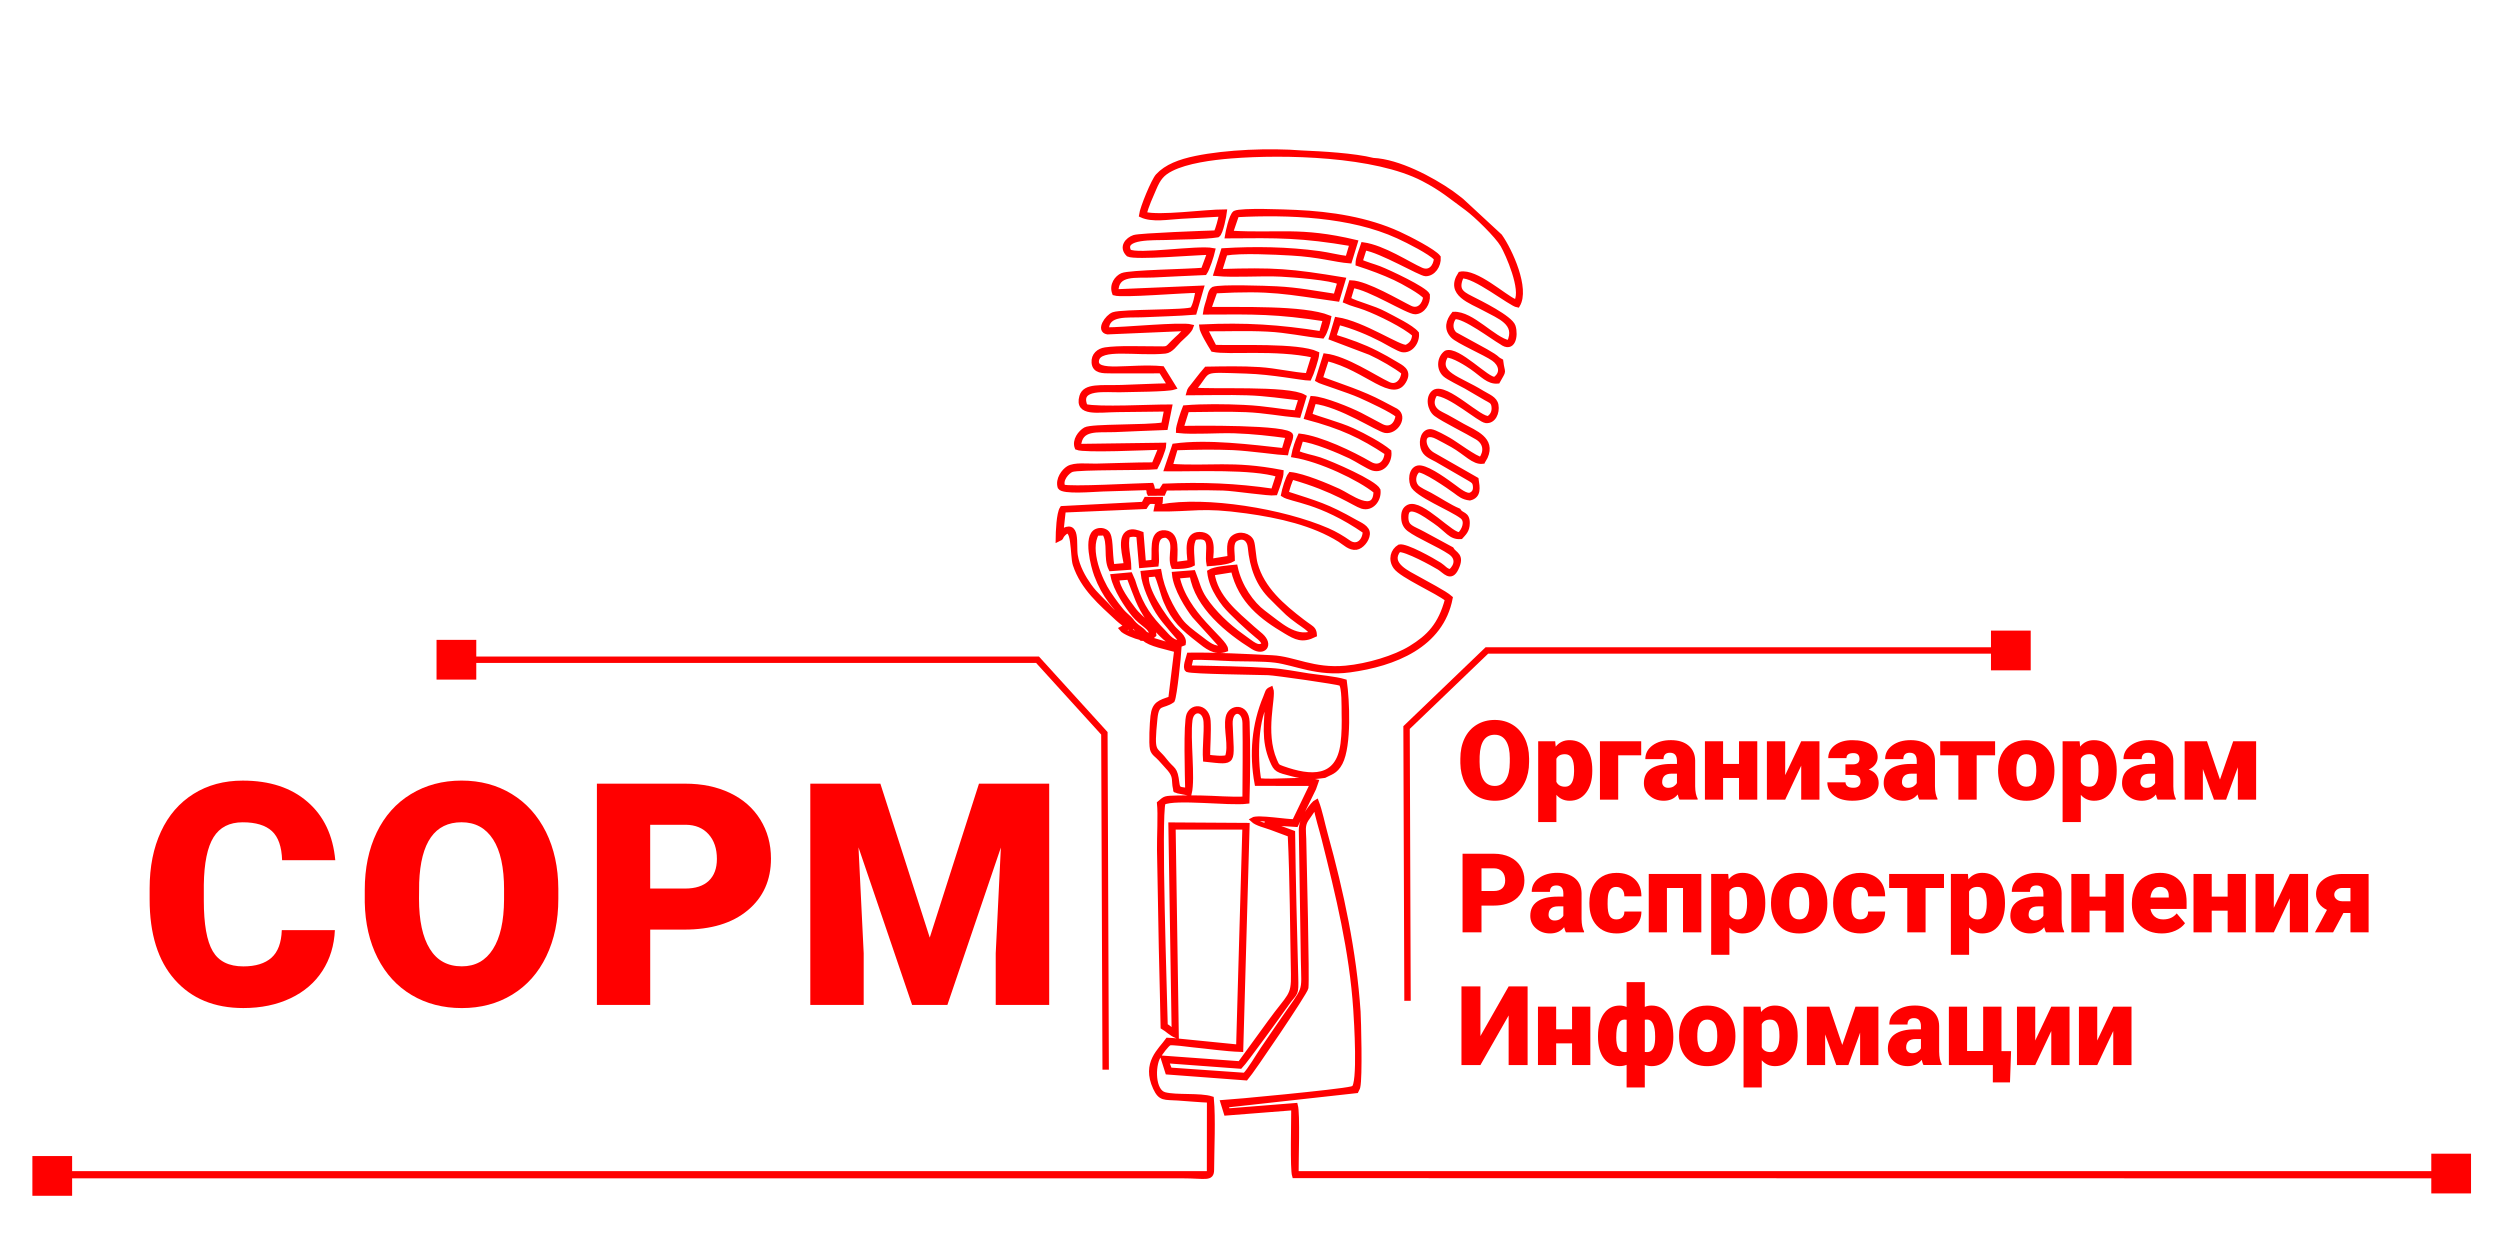 <?xml version="1.0" encoding="UTF-8"?> <!-- Creator: CorelDRAW X6 --> <svg xmlns="http://www.w3.org/2000/svg" xmlns:xlink="http://www.w3.org/1999/xlink" xml:space="preserve" width="9213px" height="4606px" style="shape-rendering:geometricPrecision; text-rendering:geometricPrecision; image-rendering:optimizeQuality; fill-rule:evenodd; clip-rule:evenodd" viewBox="0 0 90969 45485"> <defs> <style type="text/css"> <![CDATA[ .str0 {stroke:red;stroke-width:174.94} .str1 {stroke:red;stroke-width:233.254} .fil0 {fill:none} .fil2 {fill:red} .fil1 {fill:red;fill-rule:nonzero} ]]> </style> </defs> <g id="Слой_x0020_1">  <rect class="fil0" width="90969" height="45485"></rect> <path class="fil1" d="M12182 33848c-26,561 -177,1055 -455,1485 -276,428 -664,761 -1163,997 -500,236 -1070,355 -1712,355 -1059,0 -1891,-345 -2499,-1034 -610,-689 -913,-1663 -913,-2920l0 -398c0,-789 138,-1480 413,-2070 274,-593 670,-1049 1185,-1372 515,-323 1114,-483 1791,-483 978,0 1763,257 2355,772 595,513 930,1223 1012,2125l-1935 0c-15,-491 -138,-844 -370,-1059 -232,-213 -587,-321 -1063,-321 -483,0 -836,181 -1061,542 -225,362 -344,940 -355,1735l0 570c0,859 108,1474 325,1844 215,368 587,553 1114,553 445,0 787,-106 1023,-315 236,-211 360,-545 376,-1004l1931 0z"></path> <path id="1" class="fil1" d="M20313 32712c0,785 -145,1482 -436,2086 -291,606 -706,1072 -1242,1399 -536,327 -1148,489 -1833,489 -685,0 -1295,-159 -1825,-474 -530,-315 -944,-766 -1242,-1353 -296,-585 -451,-1259 -466,-2020l0 -453c0,-789 143,-1485 434,-2089 289,-602 704,-1068 1244,-1397 540,-328 1155,-493 1844,-493 681,0 1291,162 1825,487 534,325 949,787 1248,1385 296,600 445,1287 449,2063l0 370zm-1974 -340c0,-802 -132,-1410 -400,-1825 -268,-415 -649,-623 -1148,-623 -974,0 -1487,730 -1542,2193l-6 593c0,789 130,1397 393,1821 260,425 649,636 1166,636 491,0 868,-209 1132,-627 266,-417 400,-1015 404,-1799l0 -370z"></path> <path id="2" class="fil1" d="M23657 33831l0 2740 -1940 0 0 -8052 3212 0c615,0 1161,113 1634,340 474,226 840,547 1100,966 259,417 389,891 389,1421 0,783 -281,1410 -844,1880 -562,470 -1332,704 -2314,704l-1238 0zm0 -1495l1272 0c376,0 662,-94 859,-281 198,-189 296,-453 296,-796 0,-376 -102,-676 -304,-900 -202,-226 -479,-340 -829,-344l-1295 0 0 2321z"></path> <polygon id="3" class="fil1" points="32033,28520 33830,34121 35621,28520 38177,28520 38177,36571 36231,36571 36231,34691 36418,30843 34472,36571 33188,36571 31237,30837 31426,34691 31426,36571 29483,36571 29483,28520 "></polygon> <path class="fil1" d="M55641 27729c0,279 -52,526 -155,741 -103,215 -251,381 -441,497 -190,116 -408,174 -651,174 -243,0 -460,-56 -648,-168 -188,-112 -335,-272 -441,-481 -105,-208 -160,-447 -166,-718l0 -161c0,-280 51,-528 154,-742 103,-214 250,-380 442,-496 192,-117 410,-175 655,-175 242,0 459,58 648,173 190,115 337,280 443,492 105,213 158,457 160,733l0 131zm-701 -121c0,-285 -47,-501 -142,-648 -95,-148 -231,-221 -408,-221 -346,0 -528,260 -548,779l-2 211c0,280 46,496 139,647 93,151 231,226 414,226 174,0 308,-74 402,-223 95,-148 142,-361 144,-639l0 -131z"></path> <path id="1" class="fil1" d="M57941 28054c0,331 -74,594 -223,791 -148,197 -349,296 -602,296 -195,0 -355,-71 -481,-214l0 990 -663 0 0 -2941 619 0 19 196c127,-158 294,-236 501,-236 262,0 466,97 612,290 145,193 218,459 218,797l0 31zm-663 -41c0,-378 -110,-566 -330,-566 -157,0 -262,56 -314,169l0 837c57,118 164,177 318,177 211,0 320,-182 326,-547l0 -70z"></path> <polygon id="2" class="fil1" points="59721,27487 58884,27487 58884,29101 58220,29101 58220,26976 59721,26976 "></polygon> <path id="3" class="fil1" d="M61114 29101c-24,-43 -45,-106 -63,-189 -122,153 -292,229 -511,229 -201,0 -371,-60 -511,-182 -140,-121 -210,-274 -210,-458 0,-231 85,-405 256,-523 170,-118 418,-177 742,-177l205 0 0 -113c0,-196 -84,-294 -253,-294 -157,0 -236,78 -236,233l-662 0c0,-205 87,-372 262,-500 175,-128 398,-192 669,-192 271,0 485,66 642,198 157,132 237,314 241,544l0 941c3,195 33,345 91,448l0 34 -662 0zm-415 -431c82,0 151,-17 206,-53 54,-36 93,-76 117,-121l0 -341 -192 0c-231,0 -346,104 -346,312 0,60 20,109 61,147 40,38 93,56 155,56z"></path> <polygon id="4" class="fil1" points="63945,29101 63281,29101 63281,28312 62701,28312 62701,29101 62040,29101 62040,26976 62701,26976 62701,27801 63281,27801 63281,26976 63945,26976 "></polygon> <polygon id="5" class="fil1" points="65544,26976 66208,26976 66208,29101 65544,29101 65544,27863 64961,29101 64295,29101 64295,26976 64961,26976 64961,28209 "></polygon> <path id="6" class="fil1" d="M67664 27615c0,-139 -74,-208 -220,-208 -169,0 -253,61 -253,182l-663 0c0,-192 81,-349 243,-471 162,-121 372,-182 630,-182 287,0 513,54 678,162 165,108 247,260 247,456 0,95 -29,181 -85,261 -57,79 -137,142 -241,189 242,85 363,250 363,494 0,194 -88,350 -262,467 -175,117 -408,175 -701,175 -266,0 -484,-60 -652,-182 -169,-121 -253,-284 -253,-487l662 0c0,54 22,101 66,139 45,39 119,58 222,58 84,0 148,-20 192,-61 44,-41 66,-97 66,-168 0,-153 -84,-232 -253,-237l-296 0 0 -386 269 0c162,0 242,-68 242,-203z"></path> <path id="7" class="fil1" d="M69841 29101c-24,-43 -45,-106 -63,-189 -122,153 -292,229 -511,229 -201,0 -371,-60 -511,-182 -140,-121 -210,-274 -210,-458 0,-231 85,-405 256,-523 170,-118 418,-177 742,-177l205 0 0 -113c0,-196 -84,-294 -253,-294 -157,0 -236,78 -236,233l-662 0c0,-205 87,-372 262,-500 175,-128 398,-192 669,-192 271,0 485,66 642,198 157,132 237,314 241,544l0 941c3,195 33,345 91,448l0 34 -662 0zm-415 -431c82,0 151,-17 206,-53 54,-36 93,-76 117,-121l0 -341 -192 0c-231,0 -346,104 -346,312 0,60 20,109 61,147 40,38 93,56 155,56z"></path> <polygon id="8" class="fil1" points="72600,27487 71930,27487 71930,29101 71264,29101 71264,27487 70603,27487 70603,26976 72600,26976 "></polygon> <path id="9" class="fil1" d="M72709 28019c0,-213 42,-402 124,-567 82,-166 201,-293 355,-382 155,-89 336,-133 545,-133 318,0 569,99 752,296 183,197 275,465 275,805l0 23c0,331 -92,595 -276,789 -184,194 -433,292 -747,292 -303,0 -546,-91 -729,-272 -184,-181 -282,-427 -297,-738l-2 -112zm663 41c0,196 31,341 92,433 62,92 153,137 274,137 235,0 356,-182 361,-545l0 -66c0,-382 -122,-572 -365,-572 -221,0 -341,164 -359,493l-2 120z"></path> <path id="10" class="fil1" d="M77026 28054c0,331 -74,594 -223,791 -148,197 -349,296 -602,296 -195,0 -355,-71 -481,-214l0 990 -663 0 0 -2941 619 0 19 196c127,-158 294,-236 501,-236 262,0 466,97 612,290 145,193 218,459 218,797l0 31zm-663 -41c0,-378 -110,-566 -330,-566 -157,0 -262,56 -314,169l0 837c57,118 164,177 318,177 211,0 320,-182 326,-547l0 -70z"></path> <path id="11" class="fil1" d="M78515 29101c-24,-43 -45,-106 -63,-189 -122,153 -292,229 -511,229 -201,0 -371,-60 -511,-182 -140,-121 -210,-274 -210,-458 0,-231 85,-405 256,-523 170,-118 418,-177 742,-177l205 0 0 -113c0,-196 -84,-294 -253,-294 -157,0 -236,78 -236,233l-662 0c0,-205 87,-372 262,-500 175,-128 398,-192 669,-192 271,0 485,66 642,198 157,132 237,314 241,544l0 941c3,195 33,345 91,448l0 34 -662 0zm-415 -431c82,0 151,-17 206,-53 54,-36 93,-76 117,-121l0 -341 -192 0c-231,0 -346,104 -346,312 0,60 20,109 61,147 40,38 93,56 155,56z"></path> <polygon id="12" class="fil1" points="80784,28370 81265,26976 82099,26976 82099,29101 81434,29101 81434,27922 81006,29101 80566,29101 80161,27985 80161,29101 79497,29101 79497,26976 80311,26976 "></polygon> <path id="13" class="fil1" d="M53909 32956l0 974 -689 0 0 -2861 1141 0c219,0 412,40 581,121 168,80 298,194 391,343 92,148 138,317 138,505 0,278 -100,501 -300,668 -200,167 -473,250 -822,250l-440 0zm0 -531l452 0c133,0 235,-34 305,-100 70,-67 105,-161 105,-283 0,-133 -36,-240 -108,-320 -72,-80 -170,-121 -294,-122l-460 0 0 825z"></path> <path id="14" class="fil1" d="M56980 33930c-24,-43 -45,-106 -63,-189 -122,153 -292,229 -511,229 -201,0 -371,-60 -511,-182 -140,-121 -210,-274 -210,-458 0,-231 85,-405 256,-523 170,-118 418,-177 742,-177l205 0 0 -113c0,-196 -84,-294 -253,-294 -157,0 -236,78 -236,233l-662 0c0,-205 87,-372 262,-500 175,-128 398,-192 669,-192 271,0 485,66 642,198 157,132 237,314 241,544l0 941c3,195 33,345 91,448l0 34 -662 0zm-415 -431c82,0 151,-17 206,-53 54,-36 93,-76 117,-121l0 -341 -192 0c-231,0 -346,104 -346,312 0,60 20,109 61,147 40,38 93,56 155,56z"></path> <path id="15" class="fil1" d="M58818 33459c93,0 165,-25 216,-76 51,-50 76,-121 74,-211l621 0c0,233 -83,424 -250,574 -168,150 -382,224 -646,224 -309,0 -553,-97 -731,-291 -178,-194 -267,-462 -267,-805l0 -27c0,-215 40,-404 119,-569 79,-164 194,-290 343,-379 150,-89 327,-133 530,-133 276,0 496,76 659,230 162,153 243,361 243,623l-621 0c0,-110 -27,-194 -80,-253 -54,-59 -125,-89 -216,-89 -172,0 -272,109 -300,328 -9,70 -14,165 -14,287 0,214 25,361 76,444 52,82 133,124 244,124z"></path> <polygon id="16" class="fil1" points="61909,33930 61243,33930 61243,32316 60657,32316 60657,33930 59996,33930 59996,31805 61909,31805 "></polygon> <path id="17" class="fil1" d="M64237 32883c0,331 -74,594 -223,791 -148,197 -349,296 -602,296 -195,0 -355,-71 -481,-214l0 990 -663 0 0 -2941 619 0 19 196c127,-158 294,-236 501,-236 262,0 466,97 612,290 145,193 218,459 218,797l0 31zm-663 -41c0,-378 -110,-566 -330,-566 -157,0 -262,56 -314,169l0 837c57,118 164,177 318,177 211,0 320,-182 326,-547l0 -70z"></path> <path id="18" class="fil1" d="M64445 32848c0,-213 42,-402 124,-567 82,-166 201,-293 355,-382 155,-89 336,-133 545,-133 318,0 569,99 752,296 183,197 275,465 275,805l0 23c0,331 -92,595 -276,789 -184,194 -433,292 -747,292 -303,0 -546,-91 -729,-272 -184,-181 -282,-427 -297,-738l-2 -112zm663 41c0,196 31,341 92,433 62,92 153,137 274,137 235,0 356,-182 361,-545l0 -66c0,-382 -122,-572 -365,-572 -221,0 -341,164 -359,493l-2 120z"></path> <path id="19" class="fil1" d="M67688 33459c93,0 165,-25 216,-76 51,-50 76,-121 74,-211l621 0c0,233 -83,424 -250,574 -168,150 -382,224 -646,224 -309,0 -553,-97 -731,-291 -178,-194 -267,-462 -267,-805l0 -27c0,-215 40,-404 119,-569 79,-164 194,-290 343,-379 150,-89 327,-133 530,-133 276,0 496,76 659,230 162,153 243,361 243,623l-621 0c0,-110 -27,-194 -80,-253 -54,-59 -125,-89 -216,-89 -172,0 -272,109 -300,328 -9,70 -14,165 -14,287 0,214 25,361 76,444 52,82 133,124 244,124z"></path> <polygon id="20" class="fil1" points="70740,32316 70070,32316 70070,33930 69404,33930 69404,32316 68744,32316 68744,31805 70740,31805 "></polygon> <path id="21" class="fil1" d="M72960 32883c0,331 -74,594 -223,791 -148,197 -349,296 -602,296 -195,0 -355,-71 -481,-214l0 990 -663 0 0 -2941 619 0 19 196c127,-158 294,-236 501,-236 262,0 466,97 612,290 145,193 218,459 218,797l0 31zm-663 -41c0,-378 -110,-566 -330,-566 -157,0 -262,56 -314,169l0 837c57,118 164,177 318,177 211,0 320,-182 326,-547l0 -70z"></path> <path id="22" class="fil1" d="M74450 33930c-24,-43 -45,-106 -63,-189 -122,153 -292,229 -511,229 -201,0 -371,-60 -511,-182 -140,-121 -210,-274 -210,-458 0,-231 85,-405 256,-523 170,-118 418,-177 742,-177l205 0 0 -113c0,-196 -84,-294 -253,-294 -157,0 -236,78 -236,233l-662 0c0,-205 87,-372 262,-500 175,-128 398,-192 669,-192 271,0 485,66 642,198 157,132 237,314 241,544l0 941c3,195 33,345 91,448l0 34 -662 0zm-415 -431c82,0 151,-17 206,-53 54,-36 93,-76 117,-121l0 -341 -192 0c-231,0 -346,104 -346,312 0,60 20,109 61,147 40,38 93,56 155,56z"></path> <polygon id="23" class="fil1" points="77281,33930 76617,33930 76617,33141 76037,33141 76037,33930 75375,33930 75375,31805 76037,31805 76037,32630 76617,32630 76617,31805 77281,31805 "></polygon> <path id="24" class="fil1" d="M78672 33970c-327,0 -590,-97 -792,-292 -202,-194 -302,-448 -302,-760l0 -55c0,-217 40,-409 121,-575 80,-167 198,-296 353,-386 154,-91 338,-137 550,-137 298,0 534,93 707,278 173,186 260,444 260,776l0 258 -1316 0c23,119 75,213 155,280 80,68 183,102 310,102 209,0 374,-73 491,-219l303 357c-82,113 -200,205 -351,272 -152,68 -315,101 -488,101zm-75 -1694c-194,0 -309,129 -345,386l668 0 0 -51c3,-107 -24,-189 -80,-247 -56,-58 -137,-88 -242,-88z"></path> <polygon id="25" class="fil1" points="81727,33930 81063,33930 81063,33141 80483,33141 80483,33930 79821,33930 79821,31805 80483,31805 80483,32630 81063,32630 81063,31805 81727,31805 "></polygon> <polygon id="26" class="fil1" points="83326,31805 83990,31805 83990,33930 83326,33930 83326,32692 82743,33930 82077,33930 82077,31805 82743,31805 82743,33038 "></polygon> <path id="27" class="fil1" d="M86193 31805l0 2124 -661 0 0 -704 -255 0 -376 704 -660 0 436 -816c-127,-60 -225,-139 -294,-239 -69,-99 -103,-212 -103,-337 0,-216 87,-391 260,-524 173,-134 398,-203 676,-207l976 0zm-1250 757c0,64 27,118 80,164 53,46 121,70 205,72l304 0 0 -483 -294 0c-87,0 -157,24 -212,72 -56,48 -83,106 -83,174z"></path> <polygon id="28" class="fil1" points="54897,35898 55587,35898 55587,38759 54897,38759 54897,36955 53870,38759 53180,38759 53180,35898 53870,35898 53870,37704 "></polygon> <polygon id="29" class="fil1" points="57870,38759 57205,38759 57205,37970 56626,37970 56626,38759 55964,38759 55964,36634 56626,36634 56626,37459 57205,37459 57205,36634 57870,36634 "></polygon> <path id="30" class="fil1" d="M58149 37700c0,-339 70,-609 211,-808 141,-199 335,-298 581,-298 84,0 167,17 249,51l0 -904 662 0 0 902c76,-33 158,-49 246,-49 247,0 441,100 582,300 141,201 211,483 211,847 0,328 -71,586 -213,775 -142,188 -334,283 -577,283 -91,0 -174,-15 -249,-45l0 821 -662 0 0 -824c-82,32 -167,47 -253,47 -241,0 -433,-95 -575,-283 -142,-188 -213,-451 -213,-788l0 -27zm663 41c0,359 95,541 284,545l52 0 43 -4 0 -1171 -82 -6c-198,0 -296,212 -296,636zm1416 -41c0,-187 -25,-333 -74,-439 -49,-105 -122,-157 -219,-157l-82 6 0 1173 87 4c177,0 273,-152 287,-454l2 -133z"></path> <path id="31" class="fil1" d="M61099 37677c0,-213 42,-402 124,-567 82,-166 201,-293 355,-382 155,-89 336,-133 545,-133 318,0 569,99 752,296 183,197 275,465 275,805l0 23c0,331 -92,595 -276,789 -184,194 -433,292 -747,292 -303,0 -546,-91 -729,-272 -184,-181 -282,-427 -297,-738l-2 -112zm663 41c0,196 31,341 92,433 62,92 153,137 274,137 235,0 356,-182 361,-545l0 -66c0,-382 -122,-572 -365,-572 -221,0 -341,164 -359,493l-2 120z"></path> <path id="32" class="fil1" d="M65415 37712c0,331 -74,594 -223,791 -148,197 -349,296 -602,296 -195,0 -355,-71 -481,-214l0 990 -663 0 0 -2941 619 0 19 196c127,-158 294,-236 501,-236 262,0 466,97 612,290 145,193 218,459 218,797l0 31zm-663 -41c0,-378 -110,-566 -330,-566 -157,0 -262,56 -314,169l0 837c57,118 164,177 318,177 211,0 320,-182 326,-547l0 -70z"></path> <polygon id="33" class="fil1" points="67038,38028 67519,36634 68353,36634 68353,38759 67688,38759 67688,37580 67260,38759 66820,38759 66415,37643 66415,38759 65751,38759 65751,36634 66565,36634 "></polygon> <path id="34" class="fil1" d="M69993 38759c-24,-43 -45,-106 -63,-189 -122,153 -292,229 -511,229 -201,0 -371,-60 -511,-182 -140,-121 -210,-274 -210,-458 0,-231 85,-405 256,-523 170,-118 418,-177 742,-177l205 0 0 -113c0,-196 -84,-294 -253,-294 -157,0 -236,78 -236,233l-662 0c0,-205 87,-372 262,-500 175,-128 398,-192 669,-192 271,0 485,66 642,198 157,132 237,314 241,544l0 941c3,195 33,345 91,448l0 34 -662 0zm-415 -431c82,0 151,-17 206,-53 54,-36 93,-76 117,-121l0 -341 -192 0c-231,0 -346,104 -346,312 0,60 20,109 61,147 40,38 93,56 155,56z"></path> <polygon id="35" class="fil1" points="70918,36634 71580,36634 71580,38248 72166,38248 72166,36634 72832,36634 72832,38252 73182,38252 73142,39390 72518,39390 72518,38759 70918,38759 "></polygon> <polygon id="36" class="fil1" points="74645,36634 75309,36634 75309,38759 74645,38759 74645,37521 74061,38759 73396,38759 73396,36634 74061,36634 74061,37867 "></polygon> <polygon id="37" class="fil1" points="76900,36634 77564,36634 77564,38759 76900,38759 76900,37521 76317,38759 75651,38759 75651,36634 76317,36634 76317,37867 "></polygon> <path class="fil0 str0" d="M41829 17956l493 -3 81 -187c715,-3 1389,-24 2109,-1 405,13 1668,207 1889,177 67,-183 219,-580 220,-757 -1800,-345 -2588,-120 -4041,-219l194 -666c697,-23 1392,-36 2089,-7 579,25 1775,189 1932,190 55,-267 175,-475 174,-628 -3,-321 -3588,-279 -3993,-266l212 -678c734,-3 1419,-30 2159,1 685,29 1270,149 1902,203l201 -669c-567,-340 -3438,-177 -4032,-259 661,-782 175,-733 1928,-679 958,29 2036,250 2293,255 81,-161 270,-717 278,-888 -674,-317 -2889,-208 -3727,-238l-342 -667c772,5 1492,-28 2274,11 724,36 1323,179 1995,249 110,-156 198,-462 235,-671 -919,-371 -3259,-288 -4374,-302l237 -668c2066,-113 2568,32 4450,296l211 -707c-1919,-316 -2484,-364 -4501,-300l206 -663c584,-100 1780,-38 2403,-3 1023,56 1598,244 2126,285l210 -684c-2031,-479 -2769,-229 -4546,-332l227 -665c1884,-96 4150,-12 5870,777 395,181 1159,570 1394,808 -18,294 -224,567 -553,421 -465,-205 -1370,-813 -2109,-918 -62,193 -191,496 -192,691 485,157 924,320 1348,517 291,135 990,523 1113,695 -28,278 -248,552 -556,402 -430,-208 -1584,-902 -2151,-923l-202 669c225,100 470,155 708,244 512,191 1448,651 1800,972 -6,237 -117,376 -291,460 -230,66 -1573,-857 -2538,-1004l-198 668 1415 536c379,172 952,501 1220,719 -10,284 -236,585 -555,434 -538,-254 -1541,-939 -2300,-1033l-275 874c81,55 1123,380 1544,568 358,160 1144,524 1377,721 -37,339 -271,564 -595,401 -276,-140 -499,-272 -786,-417 -370,-187 -1303,-574 -1736,-599l-207 684c1267,336 1996,679 2921,1291 -10,366 -272,612 -615,413 -656,-382 -1802,-931 -2548,-1020 -80,161 -192,490 -228,696 968,153 2388,828 2990,1314 -9,925 -980,163 -1360,-9 -410,-186 -1272,-552 -1748,-603 -99,121 -227,563 -259,736 297,198 1331,200 2975,1334 -8,365 -286,626 -605,403 -223,-156 -483,-314 -764,-435 -1623,-704 -4416,-1165 -6063,-864 -77,-98 -15,-97 -11,-270l-527 0 -95 179 -2961 154c-123,183 -147,855 -150,1126 168,-77 54,-59 201,-210 400,-412 319,812 422,1124 283,860 947,1409 1547,1971 143,134 274,200 359,327 -126,59 -78,-40 -219,41 92,123 520,289 700,325 43,39 -17,33 134,33 159,192 863,325 1171,414l-216 1774c-401,136 -594,182 -648,635 -28,232 -68,984 -20,1190 39,169 179,229 294,362 266,310 474,460 505,725 10,84 13,246 33,321 43,156 -46,60 103,127l413 82c135,-557 -63,-1970 27,-2666 61,-466 547,-433 576,65 25,433 -49,922 -20,1367 1118,120 957,181 906,-1283 -22,-623 520,-594 531,-42 17,911 2,1850 -2,2764 -497,26 -1092,-30 -1602,-38 -274,-4 -554,-8 -828,0 -513,15 -448,7 -679,198 43,387 -6,1240 1,1708 9,590 23,1180 33,1770 19,1153 41,2310 72,3463l26 1198c184,109 272,228 488,321l-115 -7591 2603 1 -228 7997 -2373 -237 -203 -11c-264,375 -867,830 -451,1732 190,412 328,345 825,378 377,25 761,62 1140,78l-3 2666 -41814 0 0 87 40843 0c837,0 1059,128 1061,-224 4,-762 59,-1862 -9,-2587 -412,-134 -1293,-37 -1708,-151 -429,-118 -435,-1026 -231,-1378 76,-131 314,-456 409,-494 91,-36 694,51 845,66 561,54 1198,149 1755,168l231 -8160 -2782 -18 119 7514c-160,-64 -57,-21 -174,-109 -61,-46 -66,-55 -142,-95 -23,-1114 -246,-7576 -79,-8122 444,-217 2408,42 3053,-41 29,-906 35,-1987 5,-2891 -21,-616 -622,-556 -699,-160 -86,438 126,1027 -28,1449 -163,59 -498,15 -710,-10 1,-406 44,-929 18,-1316 -32,-499 -545,-591 -704,-224 -119,276 -55,2303 -47,2749 -267,-44 -355,-2 -384,-251 -71,-593 -139,-433 -452,-839 -375,-487 -481,-198 -348,-1521 63,-631 265,-405 631,-661 83,-171 231,-1610 245,-1906l-1099 -328 102 -81c30,-26 47,-36 81,-69 -4,-355 -420,-483 -761,-944 -153,-206 -604,-790 -586,-1116l441 -36c261,666 351,1019 716,1533 225,316 494,612 811,843 166,121 261,111 452,30 43,-236 -236,-398 -374,-563 -324,-390 -1059,-1405 -965,-1927l353 -31c115,207 234,721 345,983 293,693 641,990 1214,1435 240,187 562,477 966,325 -10,-337 -1481,-1263 -1769,-2667l541 -48c180,1142 1310,2056 2220,2624 392,245 665,-73 291,-415l-312 -267c-597,-536 -1346,-1126 -1465,-2006l766 -122c274,1151 1055,1733 1910,2241 375,223 603,346 1049,126 -10,-167 -68,-217 -178,-295 -102,-72 -162,-112 -265,-191 -721,-553 -1458,-1176 -1712,-2091 -64,-231 -78,-673 -133,-819 -79,-211 -431,-324 -664,-140 -187,147 -139,462 -125,743l-703 114c32,-439 116,-978 -404,-978 -487,0 -386,593 -350,1022l-547 72c-13,-427 133,-1105 -356,-1154 -558,-56 -353,783 -424,1073l-360 35 -86 -1066c-124,-45 -313,-120 -464,-44 -338,172 -120,875 -78,1191l-517 45c-97,-561 -21,-1113 -214,-1253 -97,-70 -237,-88 -359,-32 -399,185 -114,1275 3,1588 291,775 678,1184 1188,1708 101,104 447,389 475,480 -126,9 -299,-79 -399,-134 -5,-11 -6,-40 -8,-34l-26 -102c-38,-113 32,-26 -75,-135 -183,-187 -494,-358 -655,-546 -246,-288 -529,-506 -767,-844 -204,-288 -430,-679 -499,-1106 -65,-403 119,-1268 -523,-849l87 -795 2973 -127c154,-248 155,-178 459,-180l-51 269c1410,16 1599,-164 3289,70 1194,166 2418,441 3388,1044 177,110 366,314 599,280 185,-27 391,-267 409,-482 20,-235 -284,-351 -447,-444 -1046,-593 -1389,-670 -2513,-1036 45,-182 127,-463 211,-595 1580,448 2267,972 2547,1061 345,109 629,-231 589,-587 -126,-282 -1692,-963 -2124,-1109 -260,-88 -609,-139 -834,-255l152 -495c454,33 1415,441 1801,627 217,104 643,382 811,433 368,111 629,-256 590,-602 -311,-258 -886,-568 -1331,-773 -492,-227 -1351,-450 -1556,-554l153 -504c976,111 2332,1019 2597,1063 392,64 741,-504 391,-720l-514 -271c-718,-382 -1482,-617 -2240,-899l235 -727c1443,334 2442,1595 2838,757 154,-327 -129,-446 -342,-574 -238,-144 -437,-256 -691,-386 -488,-250 -999,-430 -1548,-598l167 -516c543,136 1121,381 1584,622 159,83 611,352 739,373 309,52 552,-287 522,-597 -192,-232 -825,-532 -1156,-710 -434,-233 -1007,-352 -1325,-530l149 -497c602,56 2029,967 2285,954 271,-14 468,-309 445,-615 -101,-217 -1403,-827 -1759,-966 -173,-68 -540,-169 -691,-253l157 -494c596,85 2040,943 2223,943 275,1 485,-298 464,-602 -162,-216 -1074,-683 -1436,-849 -1145,-526 -2477,-732 -3752,-788 -383,-17 -1970,-84 -2213,28 -134,98 -259,697 -280,833 1858,-16 2704,-27 4538,287l-159 531c-333,-39 -696,-135 -1039,-182 -1139,-154 -2339,-175 -3487,-104l-263 839c721,66 1614,-17 2370,23 424,22 1836,128 2134,292l-149 509c-743,-108 -1351,-235 -2150,-276 -394,-20 -2041,-77 -2299,15 -112,67 -133,265 -170,388 -42,140 -94,287 -118,451 1795,-11 2582,-24 4362,250l-150 531c-1527,-241 -2762,-324 -4356,-248 15,174 306,647 416,826 583,121 2246,-93 3674,212l-229 737c-525,-29 -1163,-184 -1750,-222 -664,-42 -1275,-27 -1938,-16 -101,116 -221,263 -330,407 -56,74 -103,133 -163,209 -75,97 -114,118 -148,252 713,-2 1411,-22 2125,0 705,22 1294,120 1965,191l-168 534c-625,-46 -1078,-161 -1920,-201 -663,-32 -1483,-42 -2141,14 -67,162 -245,688 -241,837 555,62 1436,-13 2050,8 690,24 1284,93 1949,182l-156 533c-1189,-130 -2778,-334 -3985,-168l-282 837c1094,12 3106,-90 4072,210l-194 598c-1364,-201 -2567,-246 -3969,-186l-118 183 -295 1c-51,-96 5,5 -12,-91 -1,-7 -3,-20 -5,-28l-15 -60c-2,-7 -4,-22 -9,-32 -469,9 -3010,152 -3227,57 -128,-257 166,-574 323,-627 262,-89 2590,-53 3052,-96 83,-152 291,-643 295,-796l-3099 43c40,-711 680,-577 1321,-603 613,-25 1227,-55 1840,-76l152 -756c-657,-3 -2608,104 -3072,-15 -321,-762 781,-586 1298,-604 361,-13 1673,-12 1924,-91l-422 -684c-1157,-107 -2487,241 -2387,-306 97,-535 1467,-220 2497,-325 207,-21 370,-267 502,-398 129,-128 387,-329 439,-492 -377,-97 -2481,114 -3080,109 1,-633 760,-514 1332,-541 616,-29 1254,-42 1866,-91l257 -886 -3106 132c-5,-715 713,-571 1355,-602 624,-30 1248,-63 1872,-89 96,-137 250,-613 294,-811 -563,-108 -2747,241 -3051,43 -305,-570 957,-490 1351,-508 541,-25 1381,-17 1874,-95 118,-70 239,-726 252,-845 -719,1 -2360,238 -2917,87 51,-270 248,-692 357,-947 152,-356 288,-535 618,-702 566,-287 1473,-409 2186,-466 1935,-153 5237,-80 6989,832 690,359 1004,642 1583,1064 344,250 1110,999 1308,1339 193,332 760,1623 504,2055 -60,30 11,32 -78,-5 -361,-149 -1407,-1109 -1970,-991 -473,726 395,986 884,1256 514,284 1241,522 894,1243 -575,-110 -1352,-1068 -2018,-1039 -194,240 -281,527 -34,788 185,194 1177,619 1485,834 264,184 377,520 51,745 -264,57 -1354,-1130 -1779,-959 -233,172 -284,559 -45,786 123,116 589,335 765,436 261,149 469,271 731,426 146,86 262,104 288,296 30,225 -72,353 -178,434 -295,106 -1550,-1213 -1989,-950 -255,179 -165,633 58,799 288,214 1134,625 1506,852 307,188 346,507 141,793 -188,0 -942,-571 -1183,-705 -137,-76 -508,-290 -644,-303 -274,-26 -364,323 -294,580 70,258 290,326 508,445l1204 698c110,69 177,97 194,254 20,186 -52,274 -162,326 -167,74 -469,-181 -592,-270 -276,-201 -888,-661 -1234,-712 -296,-44 -395,341 -290,622 129,347 1413,852 1794,1145 231,177 67,520 -75,653 -256,109 -1399,-1211 -1865,-997 -141,67 -198,198 -183,424 12,179 86,300 204,388 336,251 1065,550 1485,832 301,202 262,488 15,709 -180,-26 -240,-148 -395,-247 -255,-163 -1232,-712 -1461,-654 -238,142 -332,456 -142,728 225,323 1535,888 1886,1181 -250,944 -677,1374 -1332,1776 -578,355 -1559,651 -2373,727 -1171,109 -1875,-341 -2672,-380 -963,-47 -2083,-108 -3021,-95 -27,108 -169,462 -62,535 217,73 2502,95 2942,111 256,9 2524,333 2640,389 135,98 112,906 116,1072 9,361 6,765 -40,1119 -171,1339 -1179,1265 -2198,900 -193,-69 -198,-82 -287,-289 -446,-1041 -26,-2306 -132,-2599 -141,64 -117,109 -197,299 -420,990 -510,2079 -314,3137l2027 4 -666 1382c-236,17 -1336,-175 -1516,-65 148,142 476,210 672,284 236,89 455,168 690,257 80,1673 82,3404 117,5083 17,832 -132,752 -848,1743 -185,256 -347,473 -540,743l-558 765 -2792 -203 162 512 2852 214c215,-242 2165,-3120 2186,-3281 42,-333 -61,-4571 -79,-5415 -6,-283 -58,-483 82,-707l273 -397c52,-55 23,-27 82,-74 57,357 202,799 291,1153 516,2053 1015,4092 1157,6226 25,368 177,2774 -84,2865 -7,3 -21,9 -31,12 -10,3 -22,7 -34,10 -470,119 -4406,484 -4683,498l120 389 2455 -193c2,407 -46,2235 30,2471l41382 8 0 -87 -41318 0c-4,-467 57,-2173 -27,-2480l-2469 197 -59 -205 4739 -525 50 -103c3,-10 7,-23 10,-34 84,-338 29,-2462 11,-2740 -146,-2183 -611,-4352 -1191,-6446 -105,-378 -197,-852 -329,-1194 -102,49 -561,603 -554,1024l74 4715c21,1317 140,908 -832,2328 -218,319 -424,620 -638,932 -157,229 -474,779 -656,951l-2731 -191 -130 -331 2696 200c184,-182 1447,-1937 1691,-2282 328,-462 350,-272 331,-989 -45,-1739 -93,-3490 -113,-5229l-1014 -373 1135 74 645 -1316 86 -245c-455,-115 -1535,25 -2082,-39 -148,-808 -128,-2318 316,-2929 -36,818 -160,1450 163,2203 148,344 186,343 751,489 442,114 696,120 1152,54 192,-109 401,-126 578,-464 328,-628 250,-2290 153,-2958 -341,-102 -943,-154 -1316,-211 -425,-65 -936,-167 -1359,-193 -969,-59 -2017,-78 -2991,-96l85 -369c464,-27 1066,29 1536,42 449,12 1094,0 1520,53 724,90 1544,514 2715,355 1626,-221 3333,-893 3662,-2621 -211,-188 -870,-520 -1186,-703 -319,-185 -1127,-520 -693,-1053 258,-36 1258,515 1473,647 207,127 421,446 619,35 240,-497 -67,-506 -174,-704l-1036 -561c-395,-216 -612,-226 -616,-592 -6,-645 705,-98 1062,146 439,301 556,582 931,555 99,-114 241,-219 241,-496 1,-353 -221,-275 -324,-453 -327,-136 -697,-388 -1039,-574 -137,-74 -401,-187 -492,-294 -162,-192 -98,-477 54,-604 185,-65 1139,596 1362,760 168,124 278,226 528,255 337,-83 278,-384 234,-675l-1588 -907c-435,-253 -437,-971 184,-639 187,100 351,183 539,290 491,280 772,639 1102,597 3,-7 11,-26 12,-21l83 -145c285,-639 -375,-877 -832,-1128 -272,-149 -488,-286 -774,-426 -338,-165 -419,-433 -216,-754 525,-6 1611,969 1843,992 273,27 418,-291 368,-569 -43,-234 -295,-314 -512,-448 -851,-527 -1711,-681 -1307,-1367 247,-21 783,327 950,444 373,261 590,533 930,503 258,-462 175,-227 113,-730 -146,-74 -120,-98 -284,-203 -70,-45 -176,-108 -259,-155l-1121 -614c-198,-157 -186,-459 -23,-642 352,-50 1416,760 1702,919 436,327 538,-236 434,-570 -96,-309 -1216,-861 -1542,-1025 -381,-191 -542,-326 -342,-803 449,-75 1804,1018 2045,1052 359,-599 -271,-1980 -643,-2506l-1396 -1292c-132,-100 -235,-188 -375,-286 -728,-507 -1928,-1142 -2845,-1185 -689,-174 -1859,-240 -2600,-271 -1166,-94 -2734,-32 -3850,198 -587,121 -1071,303 -1384,642 -152,164 -564,1157 -598,1424 395,187 972,74 1446,49 488,-26 976,-56 1465,-81 -28,176 -129,553 -195,677 -299,9 -2778,98 -2980,167 -237,80 -484,348 -210,617 266,126 2454,-63 2961,-70l-238 644c-529,51 -2690,80 -2947,193 -187,82 -394,341 -280,645 302,91 2498,-98 3033,-96 -32,204 -94,541 -203,686 -148,120 -2545,74 -2867,188 -227,80 -562,576 -221,637l2861 -123c-111,200 -306,336 -468,502 -266,271 -166,229 -661,229 -508,0 -1334,-33 -1811,38 -235,35 -433,196 -411,471 25,308 329,301 608,301 610,-1 1225,7 1831,-1l333 536c-589,10 -1181,42 -1772,61 -737,23 -1328,-77 -1445,333 -186,653 598,487 1301,481 595,-4 1190,-13 1788,-21l-113 569c-651,105 -2609,45 -2842,176 -182,103 -407,390 -303,653 265,113 2551,5 3054,-8l-260 633c-699,-1 -1410,35 -2111,47 -301,5 -777,-54 -1000,83 -160,98 -396,398 -304,686 108,184 1207,82 1552,71 552,-18 1103,-32 1655,-51l29 135c8,56 -12,29 13,73zm-170 5090c-145,-176 -239,-185 -375,-323 -168,-169 -34,-85 -344,-357 -165,-145 -453,-552 -614,-793 -290,-436 -780,-1555 -419,-2164l281 -9c227,353 39,909 234,1298l656 -47c-4,-381 -148,-811 -45,-1169 151,-46 244,-48 400,-6l97 1107 546 -48c56,-366 -168,-1103 374,-1049 418,227 87,728 248,1133 158,11 543,-8 692,-94 -12,-347 -89,-716 75,-959 747,-154 432,461 520,951 215,-14 693,-54 861,-157 3,-264 -93,-627 125,-748 280,-156 492,13 519,297 69,736 292,1367 809,1856 91,86 138,143 228,229 310,296 320,339 729,635 147,107 411,261 492,428 -652,199 -1162,-312 -1771,-762 -425,-314 -879,-951 -1028,-1657 -253,23 -756,64 -936,178 37,325 165,606 316,851 79,130 143,221 238,342 194,246 918,922 1185,1131 100,78 225,182 245,320 -238,168 -380,-3 -826,-320 -486,-345 -1009,-841 -1344,-1343 -223,-335 -251,-567 -407,-959l-689 54c50,533 498,1226 728,1519l1057 1170c-371,45 -528,-119 -887,-389 -257,-194 -510,-379 -678,-602 -328,-437 -669,-1109 -778,-1793l-581 59c44,457 332,1068 536,1399 261,422 830,1001 860,1084 -269,147 -528,-212 -653,-340 -498,-511 -789,-905 -1043,-1645 -24,-69 -48,-150 -70,-217l-97 -220 -625 57c93,457 502,1079 766,1399 289,350 634,450 627,704l-136 52c-39,-47 -49,-51 -100,-81z"></path> <rect class="fil2" x="1173" y="42071" width="1446" height="1446"></rect> <rect class="fil2" x="88474" y="41985" width="1446" height="1446"></rect> <polyline class="fil0 str1" points="40232,38927 40185,26687 37752,24009 16603,24009 "></polyline> <polyline class="fil0 str1" points="73607,23672 54104,23672 51182,26477 51217,36422 "></polyline> <rect class="fil2" x="72450" y="22949" width="1446" height="1446"></rect> <rect class="fil2" x="15881" y="23286" width="1446" height="1446"></rect> </g> </svg> 